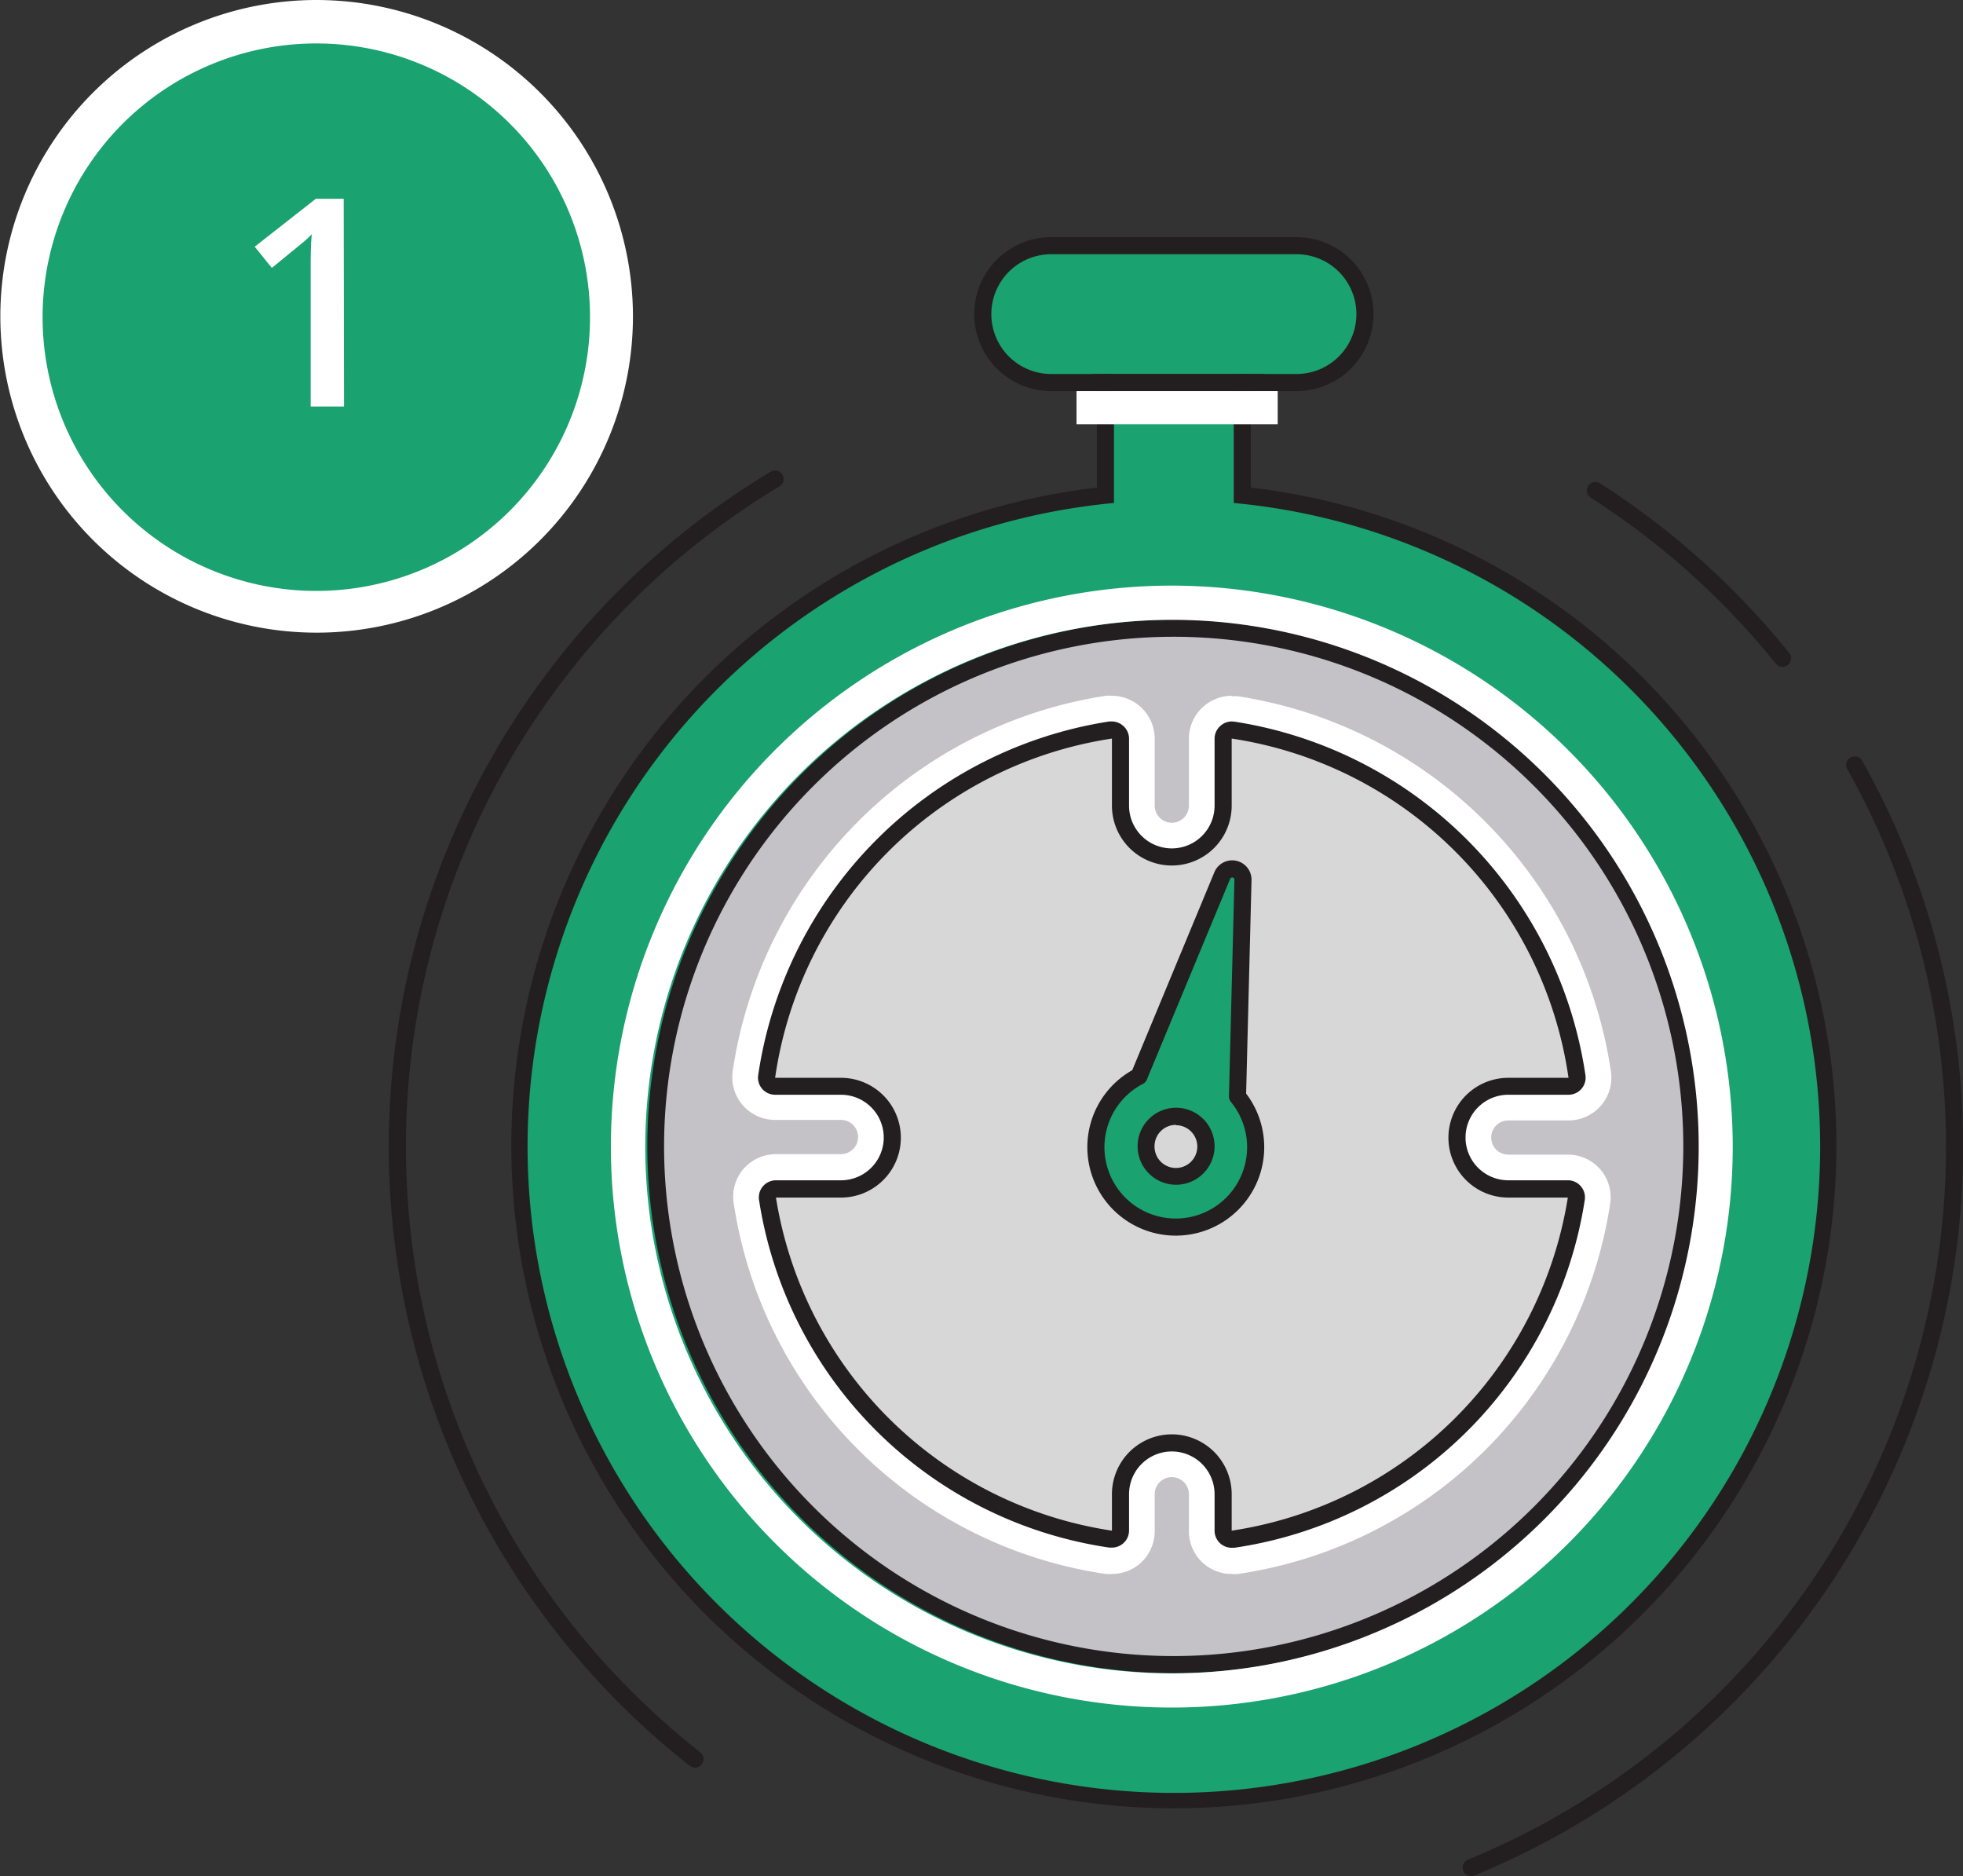 <svg id="Layer_1" data-name="Layer 1" xmlns="http://www.w3.org/2000/svg" viewBox="0 0 114.75 109.66"><rect x="0" y="0" width="114.75" height="109.66" fill="#333333" stroke="none"/><defs><style>.cls-1{fill:#c4c2c7;}.cls-2{fill:#231f20;}.cls-3{fill:#d7d7d7;}.cls-4{fill:#fff;}.cls-5,.cls-6{fill:#1aa270;}.cls-6,.cls-7{stroke:#231f20;stroke-linecap:round;stroke-linejoin:round;}.cls-7{fill:none;}</style></defs><circle class="cls-1" cx="68.5" cy="67.02" r="31.28"/><path class="cls-2" d="M68.5,36.23A30.79,30.79,0,1,1,37.72,67,30.82,30.82,0,0,1,68.5,36.23m0-1A31.79,31.79,0,1,0,100.29,67,31.82,31.82,0,0,0,68.5,35.23Z"/><path class="cls-3" d="M72,90a.47.47,0,0,1-.32-.12.49.49,0,0,1-.18-.38V87.34a3,3,0,0,0-6,0v2.13a.49.49,0,0,1-.17.38A.5.5,0,0,1,65,90h-.07a23.81,23.81,0,0,1-20.07-19.9.5.5,0,0,1,.12-.41.49.49,0,0,1,.38-.17h3.8a3,3,0,1,0,0-6H45.31a.5.5,0,0,1-.38-.17.53.53,0,0,1-.12-.4A24,24,0,0,1,64.93,42.68H65a.55.55,0,0,1,.33.12.52.52,0,0,1,.17.38v3.92a3,3,0,0,0,6,0V43.17a.51.51,0,0,1,.5-.5h.08A24,24,0,0,1,92.19,62.92a.49.49,0,0,1-.12.4.49.49,0,0,1-.38.17H88.17a3,3,0,1,0,0,6h3.48a.52.52,0,0,1,.38.17.54.54,0,0,1,.11.41A23.79,23.79,0,0,1,72.08,90Z"/><path class="cls-2" d="M72,43.17A23.42,23.42,0,0,1,91.69,63H88.17a3.5,3.5,0,1,0,0,7h3.48A23.43,23.43,0,0,1,72,89.47V87.34a3.5,3.5,0,0,0-7,0v2.13A23.42,23.42,0,0,1,45.36,70h3.8a3.5,3.5,0,1,0,0-7H45.31A23.43,23.43,0,0,1,65,43.17v3.92a3.5,3.5,0,0,0,7,0V43.17m0-1a1,1,0,0,0-.65.25,1,1,0,0,0-.35.75v3.92a2.5,2.5,0,0,1-5,0V43.17a1,1,0,0,0-.35-.75,1,1,0,0,0-.65-.25h-.15A24.55,24.55,0,0,0,44.32,62.85a1,1,0,0,0,.23.79,1,1,0,0,0,.76.35h3.85a2.5,2.5,0,1,1,0,5h-3.8a1,1,0,0,0-.76.35,1,1,0,0,0-.23.8A24.28,24.28,0,0,0,64.85,90.46H65a1,1,0,0,0,1-1V87.34a2.5,2.5,0,0,1,5,0v2.13a1,1,0,0,0,.35.76,1,1,0,0,0,.65.24h.15A24.29,24.29,0,0,0,92.64,70.14a1,1,0,0,0-1-1.15H88.17a2.5,2.5,0,1,1,0-5h3.52a1,1,0,0,0,.76-.35,1,1,0,0,0,.23-.79A24.54,24.54,0,0,0,72.15,42.18Z"/><path class="cls-4" d="M72,43.17A23.42,23.42,0,0,1,91.69,63H88.17a3.5,3.5,0,1,0,0,7h3.48A23.43,23.43,0,0,1,72,89.47V87.34a3.5,3.5,0,0,0-7,0v2.13A23.42,23.42,0,0,1,45.36,70h3.8a3.5,3.5,0,1,0,0-7H45.31A23.43,23.43,0,0,1,65,43.17v3.92a3.5,3.5,0,0,0,7,0V43.17m0-2.5a2.53,2.53,0,0,0-1.63.61,2.5,2.5,0,0,0-.87,1.89v3.92a1,1,0,0,1-2,0V43.17a2.51,2.51,0,0,0-2.5-2.5,2.31,2.31,0,0,0-.37,0,26.06,26.06,0,0,0-21.8,21.94,2.5,2.5,0,0,0,2.48,2.85h3.85a1,1,0,0,1,0,2h-3.8a2.51,2.51,0,0,0-1.9.87,2.47,2.47,0,0,0-.57,2A25.79,25.79,0,0,0,64.63,92,2.3,2.3,0,0,0,65,92a2.49,2.49,0,0,0,1.63-.6,2.52,2.52,0,0,0,.87-1.9V87.34a1,1,0,0,1,2,0v2.13A2.49,2.49,0,0,0,72,92a2.23,2.23,0,0,0,.37,0A25.79,25.79,0,0,0,94.12,70.38a2.49,2.49,0,0,0-2.47-2.89H88.17a1,1,0,0,1,0-2h3.52a2.5,2.5,0,0,0,2.48-2.85A26.05,26.05,0,0,0,72.37,40.7a2.22,2.22,0,0,0-.37,0Z"/><path class="cls-3" d="M72,90a.47.47,0,0,1-.32-.12.49.49,0,0,1-.18-.38V87.34a3,3,0,0,0-6,0v2.13a.49.49,0,0,1-.17.38A.5.5,0,0,1,65,90h-.07a23.81,23.81,0,0,1-20.07-19.9.5.5,0,0,1,.12-.41.49.49,0,0,1,.38-.17h3.8a3,3,0,1,0,0-6H45.31a.5.5,0,0,1-.38-.17.53.53,0,0,1-.12-.4A24,24,0,0,1,64.93,42.68H65a.55.55,0,0,1,.33.12.52.52,0,0,1,.17.38v3.92a3,3,0,0,0,6,0V43.17a.51.51,0,0,1,.5-.5h.08A24,24,0,0,1,92.19,62.92a.49.49,0,0,1-.12.4.49.49,0,0,1-.38.17H88.17a3,3,0,1,0,0,6h3.48a.52.52,0,0,1,.38.17.54.54,0,0,1,.11.41A23.79,23.79,0,0,1,72.08,90Z"/><path class="cls-2" d="M72,43.17A23.42,23.42,0,0,1,91.69,63H88.17a3.5,3.5,0,1,0,0,7h3.48A23.43,23.43,0,0,1,72,89.47V87.34a3.5,3.5,0,0,0-7,0v2.13A23.42,23.42,0,0,1,45.36,70h3.8a3.5,3.5,0,1,0,0-7H45.31A23.43,23.43,0,0,1,65,43.17v3.92a3.5,3.5,0,0,0,7,0V43.17m0-1a1,1,0,0,0-.65.25,1,1,0,0,0-.35.75v3.92a2.5,2.5,0,0,1-5,0V43.17a1,1,0,0,0-.35-.75,1,1,0,0,0-.65-.25h-.15A24.55,24.55,0,0,0,44.32,62.85a1,1,0,0,0,.23.79,1,1,0,0,0,.76.35h3.85a2.5,2.5,0,1,1,0,5h-3.8a1,1,0,0,0-.76.35,1,1,0,0,0-.23.8A24.28,24.28,0,0,0,64.85,90.46H65a1,1,0,0,0,1-1V87.34a2.5,2.5,0,0,1,5,0v2.13a1,1,0,0,0,.35.76,1,1,0,0,0,.65.24h.15A24.29,24.29,0,0,0,92.64,70.14a1,1,0,0,0-1-1.15H88.17a2.5,2.5,0,1,1,0-5h3.52a1,1,0,0,0,.76-.35,1,1,0,0,0,.23-.79A24.54,24.54,0,0,0,72.15,42.18Z"/><path class="cls-5" d="M68.62,105.3a38.28,38.28,0,0,1-4-76.35V22.36H61.45a4,4,0,0,1,0-8H75.79a4,4,0,0,1,0,8H72.62V29a38.28,38.28,0,0,1-4,76.35Zm0-68.57A30.29,30.29,0,1,0,98.9,67,30.32,30.32,0,0,0,68.62,36.73Z"/><path class="cls-2" d="M75.79,14.86a3.5,3.5,0,0,1,0,7H72.12V29.4a37.78,37.78,0,1,1-7,0V21.86H61.45a3.5,3.5,0,0,1,0-7H75.79M68.62,97.8A30.79,30.79,0,1,0,37.84,67,30.82,30.82,0,0,0,68.62,97.8m7.17-83.94H61.45a4.5,4.5,0,0,0,0,9h2.67V28.5a38.73,38.73,0,1,0,9,0V22.86h2.67a4.5,4.5,0,0,0,0-9ZM68.62,96.8A29.79,29.79,0,1,1,98.4,67,29.81,29.81,0,0,1,68.62,96.8Z"/><path class="cls-6" d="M72.34,64.09l.32-12.67a.63.63,0,0,0-1.2-.27L66.58,62.91a4.67,4.67,0,1,0,5.76,1.18Z"/><path class="cls-4" d="M68.5,36.23A30.79,30.79,0,1,1,37.72,67,30.82,30.82,0,0,1,68.5,36.23m0-2A32.79,32.79,0,1,0,101.29,67,32.83,32.83,0,0,0,68.5,34.23Z"/><circle class="cls-3" cx="68.74" cy="67.02" r="1.75"/><path class="cls-2" d="M68.74,65.77A1.25,1.25,0,1,1,67.49,67a1.25,1.25,0,0,1,1.25-1.25m0-1A2.25,2.25,0,1,0,71,67a2.25,2.25,0,0,0-2.25-2.25Z"/><path class="cls-7" d="M40.63,102.82A45.52,45.52,0,0,1,45.31,28"/><path class="cls-7" d="M108.42,44.71A45.55,45.55,0,0,1,86,109.16"/><path class="cls-7" d="M93.26,28.67a45.69,45.69,0,0,1,10.94,9.81"/><line class="cls-7" x1="64.37" y1="22.37" x2="72.8" y2="22.37"/><polygon class="cls-2" points="63.83 21.86 73.9 21.86 73.03 22.5 63.72 22.37 63.83 21.86"/><rect class="cls-4" x="62.93" y="22.86" width="11.76" height="1.94"/><path class="cls-3" d="M18.49,35.28A16.79,16.79,0,1,1,35.27,18.49,16.81,16.81,0,0,1,18.49,35.28Z"/><path class="cls-4" d="M18.49,3.4A15.09,15.09,0,1,1,3.4,18.49,15.09,15.09,0,0,1,18.49,3.4m0-3.4A18.49,18.49,0,1,0,37,18.49,18.51,18.51,0,0,0,18.49,0Z"/><path class="cls-5" d="M18.49,34A15.52,15.52,0,1,1,34,18.49,15.53,15.53,0,0,1,18.49,34Z"/><path class="cls-5" d="M18.49,3.4A15.09,15.09,0,1,1,3.4,18.49,15.09,15.09,0,0,1,18.49,3.4m0-.86a16,16,0,1,0,16,16A16,16,0,0,0,18.49,2.54Z"/><path class="cls-4" d="M20.11,23.76H18.16V15.92c0-.94,0-1.68.07-2.23-.13.14-.29.28-.47.44l-1.87,1.53-1-1.24,3.57-2.8h1.63Z"/></svg>